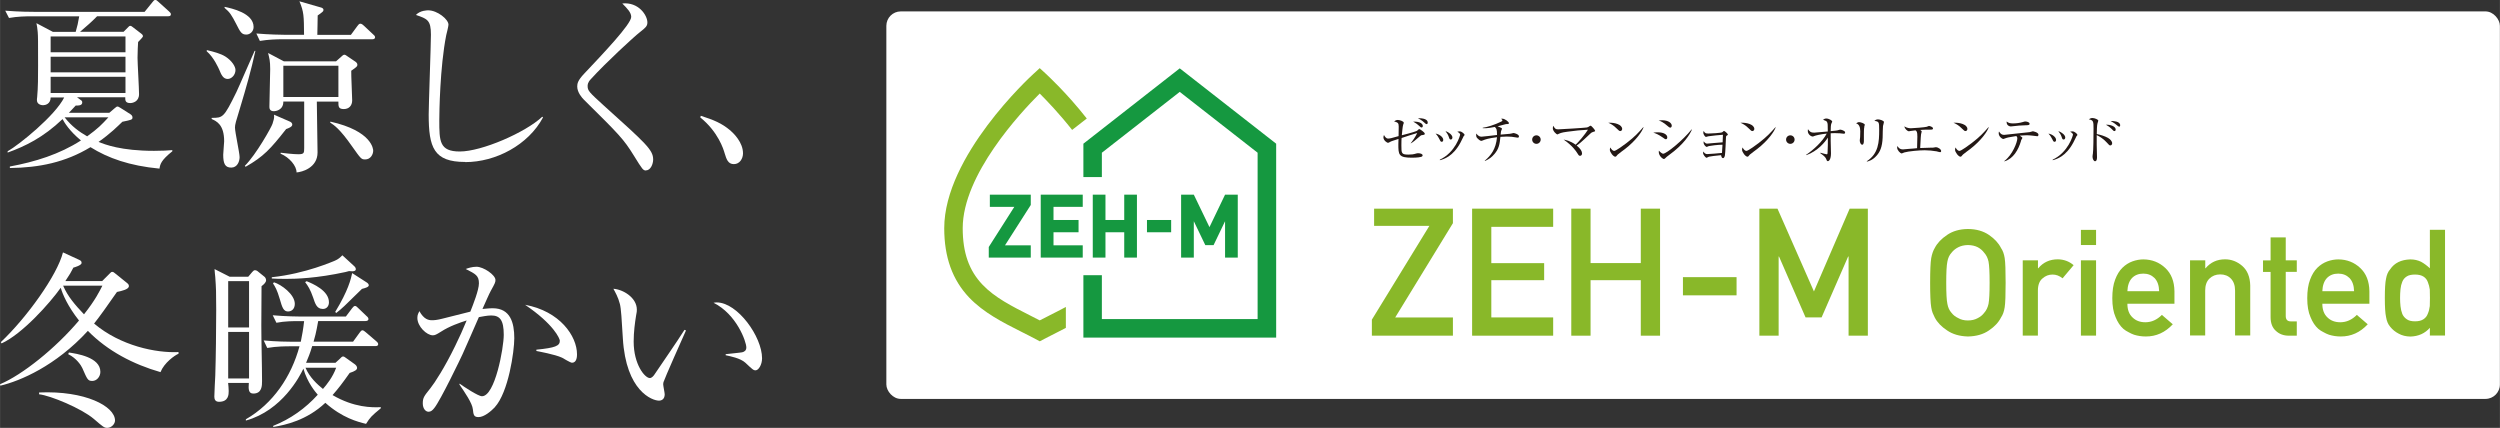 <?xml version="1.0" encoding="UTF-8"?><svg id="b" xmlns="http://www.w3.org/2000/svg" width="346.365" height="59.277" viewBox="0 0 34.637 5.928"><rect x="0" y="0" width="34.637" height="5.928" fill="#333333" stroke="none"/><defs><style>.d{fill:#231815;}.d,.e,.f,.g{stroke-width:0px;}.e{fill:#159840;}.f{fill:#89b829;}.g{fill:#fff;}</style></defs><g id="c"><rect class="g" x="12.28" y=".158" width="22.356" height="5.369" rx=".2" ry=".2"/><path class="f" d="m14.535,4.373c-.043.022-.087.044-.13.066-.045-.023-.091-.046-.135-.069-.25-.127-.487-.246-.658-.426-.187-.196-.274-.445-.274-.782,0-.742.799-1.599,1.067-1.866.099.099.272.279.449.504l.203-.158c-.278-.354-.543-.597-.566-.619l-.086-.079-.086.079c-.051.046-1.237,1.139-1.237,2.139,0,.401.113.715.344.959.202.212.47.348.729.478.063.032.128.064.191.098l.06.032.06-.032c.061-.032.124-.064.186-.095.038-.019.077-.039.115-.059v-.29c-.074.04-.152.079-.231.119"/><polygon class="e" points="16.345 .947 15.01 1.991 15.01 2.453 15.266 2.453 15.266 2.116 16.345 1.273 17.424 2.116 17.424 4.421 15.266 4.421 15.266 3.813 15.01 3.813 15.01 4.678 17.681 4.678 17.681 1.991 16.345 .947"/><polygon class="e" points="14.281 2.697 13.714 2.697 13.714 2.866 14.053 2.866 13.699 3.422 13.699 3.569 14.281 3.569 14.281 3.399 13.923 3.399 13.924 3.399 14.281 2.84 14.281 2.697"/><polygon class="e" points="15.576 2.697 15.576 3.048 15.316 3.048 15.316 2.697 15.14 2.697 15.14 3.569 15.316 3.569 15.316 3.218 15.576 3.218 15.576 3.569 15.752 3.569 15.752 2.697 15.576 2.697"/><polygon class="e" points="15.001 2.866 15.001 2.697 14.419 2.697 14.419 3.569 15.001 3.569 15.001 3.399 14.596 3.399 14.596 3.218 14.943 3.218 14.943 3.048 14.596 3.048 14.596 2.866 15.001 2.866"/><rect class="e" x="15.891" y="3.048" width=".335" height=".17"/><polygon class="e" points="16.973 2.697 16.757 3.147 16.54 2.697 16.364 2.697 16.364 3.569 16.54 3.569 16.54 3.065 16.699 3.396 16.814 3.396 16.973 3.065 16.973 3.569 17.149 3.569 17.149 2.697 16.973 2.697"/><polygon class="f" points="19.007 4.429 19.804 3.129 19.038 3.129 19.038 2.891 20.13 2.891 20.13 3.092 19.33 4.399 20.13 4.399 20.13 4.651 19.007 4.651 19.007 4.429"/><polygon class="f" points="20.396 2.891 21.519 2.891 21.519 3.143 20.662 3.143 20.662 3.646 21.394 3.646 21.394 3.882 20.662 3.882 20.662 4.398 21.519 4.398 21.519 4.651 20.396 4.651 20.396 2.891"/><polygon class="f" points="22.733 3.882 22.037 3.882 22.037 4.651 21.77 4.651 21.77 2.891 22.037 2.891 22.037 3.645 22.733 3.645 22.733 2.891 23 2.891 23 4.651 22.733 4.651 22.733 3.882"/><rect class="f" x="23.317" y="3.84" width=".743" height=".252"/><polygon class="f" points="24.376 2.891 24.627 2.891 25.132 4.038 25.627 2.891 25.879 2.891 25.879 4.651 25.612 4.651 25.612 3.554 25.606 3.554 25.238 4.398 25.016 4.398 24.648 3.554 24.643 3.554 24.643 4.651 24.376 4.651 24.376 2.891"/><path class="d" d="m19.706,1.871c-.017.003-.02.004-.029.013-.077.067-.097.083-.131.103v-.004c.018-.021.068-.09.089-.14-.052.015-.145.045-.216.069-.002.017-.003.055-.003.101,0,.111,0,.129.097.129.043,0,.068-.003.109-.015.006-.002.016-.004.025-.004.036,0,.063.012.063.029,0,.011-.008.018-.018.021-.009.003-.049.012-.13.012-.185,0-.188-.041-.188-.186,0-.035.002-.058.002-.074-.018.007-.099.03-.113.039-.014.008-.024.015-.033.015-.009,0-.063-.03-.063-.077,0-.014.004-.022.008-.031.014.025.029.049.058.049.01,0,.024-.002.042-.006.017-.004.087-.024.102-.028.001-.105.002-.127.002-.133,0-.051-.014-.056-.064-.071.011-.008.029-.02.05-.02.027,0,.084.018.084.039,0,.006-.001.008-.009.029-.007.022-.015.113-.018.144.144-.036.204-.057.212-.063.002-.002.016-.014.019-.017.002-.003.008-.006.011-.006.008,0,.076.045.076.064,0,.013-.003.014-.033.02Zm-.011-.105c-.01,0-.013-.004-.041-.029-.009-.01-.034-.029-.074-.052.101-.003.133.034.133.061,0,.012-.009.021-.019.021Zm.07-.046c-.007,0-.009-.001-.034-.024-.034-.031-.058-.043-.086-.058.025,0,.136-.003.136.062,0,.003,0,.019-.016.019Z"/><path class="d" d="m19.975,1.965c-.016,0-.023-.017-.031-.035-.01-.021-.029-.054-.054-.079.048.007.106.047.106.087,0,.015-.008.027-.021.027Zm.302-.074s-.034.069-.041.082c-.105.198-.236.233-.287.247v-.008c.218-.103.281-.337.281-.347,0-.018-.029-.035-.039-.04.01-.002.02-.005.032-.005.032,0,.069.039.069.048,0,.005-.002.007-.016.022Zm-.176.042c-.016,0-.018-.006-.03-.041-.009-.027-.027-.053-.044-.075.05.015.096.056.096.087,0,.016-.008.029-.022.029Z"/><path class="d" d="m21.029,1.907c-.006,0-.013,0-.018-.002-.044-.009-.089-.013-.133-.013-.024,0-.054.002-.09.004-.01.103-.021.167-.084.239-.038.045-.076.071-.13.096l-.003-.004c.087-.075.154-.16.17-.326-.121.015-.163.031-.193.043-.005.002-.019.008-.024.008-.018,0-.045-.025-.056-.037-.01-.011-.016-.02-.016-.047,0-.007,0-.011.001-.018.026.031.045.044.073.044.023,0,.179-.02.215-.024.001-.081-.01-.092-.031-.111-.042.008-.103.021-.167.017v-.006c.053-.006.164-.039.258-.086.01-.005.015-.01.015-.017s-.009-.014-.019-.021c.008-.002.012-.002.016-.002.038,0,.093.045.093.062,0,.01-.008.013-.021.013-.014,0-.019,0-.03.003-.017.004-.091.024-.106.028.012.005.05.02.056.025.003.003.004.006.004.011,0,.004-.007.02-.009.023-.004.009-.004.012-.009.056.021-.002.108-.009.126-.011.011-.001.02-.003.027-.005.016-.004.019-.006.024-.006.02,0,.077.02.077.046,0,.007-.004.019-.017.019Z"/><path class="d" d="m21.287,1.993c-.032,0-.059-.026-.059-.059,0-.033.026-.059.059-.059.031,0,.059.025.059.059,0,.033-.027.059-.059.059Z"/><path class="d" d="m22.069,1.829c-.015.004-.019.008-.035.022-.138.131-.157.144-.19.165.053.042.075.08.075.109,0,.018-.009.034-.028.034-.016,0-.023-.012-.043-.045-.008-.013-.061-.096-.184-.18.034.006.091.018.167.071.042-.04.132-.146.17-.208-.133.009-.149.01-.285.028-.017.002-.087.011-.12.029-.013.008-.015.008-.018.008-.015,0-.064-.046-.064-.085,0-.013.003-.023.007-.034.025.047.037.049.071.049.028,0,.371-.021.394-.026.016-.003.022-.008.034-.016.009-.007.014-.008.018-.008.012,0,.062.059.062.069s-.003.01-.031.018Z"/><path class="d" d="m22.448,1.816c-.013,0-.021-.009-.045-.032-.051-.052-.092-.071-.12-.083.088-.006.192.025.192.086,0,.016-.012.029-.027.029Zm.063.251c-.016.012-.084.062-.097.074-.004.003-.02.022-.023.026-.003.003-.009.004-.013.004-.025,0-.074-.062-.074-.096,0-.013.004-.024.007-.032.017.033.038.048.054.048.024,0,.138-.084.169-.108.118-.09.174-.153.233-.221l.004.002c-.018.054-.1.18-.261.304Z"/><path class="d" d="m23.08,1.929c-.01,0-.017-.005-.035-.019-.07-.049-.106-.062-.139-.072.02-.003.036-.005.062-.005.088,0,.132.034.132.07,0,.017-.008.026-.02.026Zm.059-.161c-.008,0-.016-.006-.026-.015-.071-.064-.112-.077-.133-.084.016-.002.028-.003.046-.003.094,0,.136.042.136.075,0,.011-.005.028-.023.028Zm-.017.382c-.028.021-.031.023-.05.042-.005.006-.013.011-.019.011-.015,0-.071-.041-.071-.099,0-.006,0-.01.002-.017.015.02.047.043.058.043.047,0,.276-.187.395-.337l.004.003c-.025.062-.109.203-.319.354Z"/><path class="d" d="m23.922,1.88c-.007.004-.007.006-.009.028-.002.039-.008.212-.015.248-.007.032-.021.035-.026.035-.017,0-.021-.018-.027-.041-.072.006-.152.017-.168.021-.005.001-.027.015-.032.015-.015,0-.049-.043-.049-.066,0-.007.002-.011.005-.021.008.014.021.036.053.036.031,0,.164-.012.204-.016.002-.038.006-.091.007-.114-.061,0-.167.014-.189.019-.005,0-.025.012-.029.012-.01,0-.044-.027-.044-.063,0-.003,0-.007.001-.015.023.03.038.032.049.032.006,0,.18-.017.214-.018.003-.06.003-.065.004-.105-.036.003-.17.015-.2.021-.005,0-.029.009-.034.009-.016,0-.038-.039-.038-.057,0-.008.002-.016.004-.026.023.036.03.036.071.036.015,0,.175-.006.19-.019.002-.002.011-.01.014-.013.002-.002.005-.004.008-.004.01,0,.054.04.054.05,0,.005-.002.006-.019.018Z"/><path class="d" d="m24.278,1.816c-.012,0-.021-.009-.044-.032-.051-.052-.092-.071-.12-.083.088-.006.192.025.192.086,0,.016-.013.029-.027.029Zm.064.251c-.015.012-.084.062-.097.074-.003.003-.02.022-.023.026-.003.003-.009.004-.012.004-.026,0-.074-.062-.074-.096,0-.013.004-.024.007-.032.017.033.038.048.053.048.024,0,.138-.084.169-.108.118-.09.174-.153.234-.221l.003.002c-.018.054-.1.18-.261.304Z"/><path class="d" d="m24.805,1.993c-.032,0-.059-.026-.059-.059,0-.033.026-.059.059-.059.032,0,.059.025.059.059,0,.033-.027.059-.059.059Z"/><path class="d" d="m25.025,2.144c.097-.065.226-.182.284-.293-.087.009-.154.026-.173.034-.01.004-.016.007-.022.007-.019,0-.067-.028-.067-.077,0-.008,0-.014.002-.025.028.036.038.048.086.048.014,0,.144-.012.189-.016,0-.097-.001-.11-.009-.128-.006-.016-.021-.021-.057-.035.009-.006.024-.017.045-.017.036,0,.082.028.082.042,0,.004-.002.008-.009.022-.011.021-.011.058-.012.111.074-.007.082-.008.094-.011.006-.001.031-.01.037-.01.013,0,.069.015.069.039,0,.012-.007.018-.017.018-.009,0-.049-.005-.057-.006-.025-.001-.045-.002-.06-.002-.029,0-.057,0-.066.002v.104c0,.027.004.147.004.173,0,.087-.029.109-.043.109-.012,0-.016-.008-.026-.035-.013-.03-.061-.063-.08-.076l.003-.006c.018.006.08.022.086.022.012,0,.012-.005.013-.026.003-.067.005-.139.004-.206-.038.062-.143.189-.299.244l-.003-.006Z"/><path class="d" d="m25.831,1.755c-.007.021-.007.086-.007.111,0,.013,0,.073,0,.085,0,.011,0,.054-.023.054-.02,0-.034-.031-.034-.06,0-.007.005-.041.005-.047.001-.012.002-.038.002-.079q0-.094-.058-.11c.014-.009.027-.017.042-.017.018,0,.079.017.079.038,0,.003-.007.022-.008.024Zm.258-.014c-.002.01-.005.137-.005.163-.005.135-.038.202-.085.254-.056.063-.111.076-.133.081l-.002-.005c.163-.105.172-.266.172-.433,0-.112-.002-.117-.067-.126.01-.009.025-.021.05-.021.026,0,.083.017.083.037,0,.008-.011.044-.012.051Z"/><path class="d" d="m26.882,2.109c-.008,0-.043-.01-.05-.012-.048-.009-.117-.015-.165-.015-.076,0-.23.014-.282.03-.006.002-.033.014-.036.014-.021,0-.064-.045-.064-.08,0-.008.001-.014.004-.023.008.014.027.047.076.047.005,0,.081-.007.091-.008.017,0,.091-.007.105-.009.004-.115.004-.14.004-.159,0-.069-.009-.076-.026-.088-.045.006-.047.006-.069.009-.004,0-.021.004-.022.004-.021,0-.061-.037-.062-.069.034.027.08.027.091.027.026,0,.198-.013.221-.021.004-.002.023-.011.028-.011.007,0,.056.012.056.035,0,.015-.018.016-.023.016-.06,0-.116.001-.154.004.018.015.02.016.02.023,0,.006-.009.033-.009.039-.003.021-.003.027-.012.189.11-.004.122-.005.146-.005.032,0,.035,0,.043-.002.006,0,.027-.005.03-.005.024,0,.072.027.072.054,0,.008-.004.015-.014.015Z"/><path class="d" d="m27.231,1.816c-.013,0-.021-.009-.045-.032-.051-.052-.092-.071-.12-.083.088-.006.192.025.192.086,0,.016-.012.029-.027.029Zm.063.251c-.016.012-.084.062-.097.074-.004.003-.02.022-.023.026-.003.003-.009.004-.013.004-.025,0-.074-.062-.074-.096,0-.013.004-.024.007-.032.017.033.038.048.054.048.024,0,.138-.084.169-.108.118-.09.174-.153.233-.221l.004.002c-.018.054-.1.18-.261.304Z"/><path class="d" d="m28.223,1.887s-.059-.007-.076-.009c-.028-.003-.054-.004-.073-.004-.022,0-.04.001-.09.005.006.003.027.021.032.024.002.002.004.005.004.009s-.013.023-.015.027c-.003.005-.004.013-.005.017-.035.119-.105.243-.229.28l-.002-.004c.115-.086.181-.263.181-.314,0-.018-.006-.024-.014-.033-.108.016-.131.023-.159.034-.014.005-.018.007-.023.007-.014,0-.062-.034-.062-.079,0-.011.002-.018.004-.025.022.035.042.047.071.047.008,0,.308-.033.353-.038.008,0,.038-.012.045-.012.004,0,.078.014.078.048,0,.021-.014.021-.02.021Zm-.165-.151c-.023,0-.061.002-.083.004-.038.004-.111.012-.115.012-.013,0-.063-.01-.058-.069.024.021.049.027.088.027.042,0,.094-.006.136-.019.016-.005.026-.008.032-.008.02,0,.062.008.062.032,0,.019-.017.02-.062.021Z"/><path class="d" d="m28.466,1.965c-.016,0-.023-.017-.031-.035-.01-.021-.029-.054-.054-.079.048.007.106.047.106.087,0,.015-.008.027-.021.027Zm.302-.074s-.034.069-.041.082c-.105.198-.236.233-.287.247v-.008c.218-.103.281-.337.281-.347,0-.018-.029-.035-.039-.04.01-.002.02-.005.032-.005.032,0,.069.039.069.048,0,.005-.002.007-.016.022Zm-.176.042c-.016,0-.018-.006-.03-.041-.009-.027-.027-.053-.044-.075.05.015.096.056.096.087,0,.016-.008.029-.022.029Z"/><path class="d" d="m29.238,2.015c-.012,0-.016-.004-.05-.042-.032-.036-.088-.079-.138-.101,0,.006,0,.12,0,.133,0,.009.004.138.004.172,0,.012,0,.057-.027.057-.021,0-.035-.036-.035-.063,0-.012.003-.033.005-.042.007-.038.009-.247.009-.349,0-.099-.003-.114-.065-.127.01-.007.026-.018.049-.018.032,0,.082.021.082.037,0,.003-.01.037-.012.041-.006.018-.009.1-.009.144.051.011.109.027.157.055.028.016.056.045.056.073,0,.014-.009.03-.025.03Zm.058-.199c-.011,0-.014-.003-.043-.033-.028-.028-.06-.046-.076-.055.055-.004.136.021.136.067,0,.015-.01.021-.017.021Zm.065-.061c-.009,0-.03-.019-.044-.03-.024-.021-.06-.04-.074-.047.011-.001.014-.001.021-.001.003,0,.111,0,.111.058,0,.012-.006.021-.015.021Z"/><path class="f" d="m26.742,3.918c0-.17.005-.284.015-.342.011-.058.027-.104.049-.14.035-.068.092-.128.171-.181.077-.053.173-.081.288-.082.117,0,.214.029.292.082.077.053.133.113.167.181.025.036.042.082.051.14.009.058.013.171.013.342,0,.167-.004.281-.013.339-.009.059-.026.106-.051.142-.034.068-.09.127-.167.179-.078.054-.175.082-.292.084-.115-.003-.211-.031-.288-.084-.079-.052-.136-.111-.171-.179-.011-.022-.021-.043-.029-.063-.008-.021-.015-.047-.02-.079-.01-.059-.015-.172-.015-.339Zm.223,0c0,.144.005.241.016.292.009.051.028.092.057.124.023.03.054.055.093.073.037.022.082.033.134.033.053,0,.099-.011.138-.033.037-.019.066-.043.088-.073.029-.032.049-.073.06-.124.01-.051.015-.148.015-.292s-.005-.242-.015-.294c-.011-.05-.031-.09-.06-.122-.022-.03-.051-.056-.088-.076-.039-.02-.084-.03-.138-.031-.052.001-.097.012-.134.031-.039.02-.069.045-.093.076-.029.031-.048.072-.057.122-.011.052-.016.15-.016.294Z"/><path class="f" d="m28.026,3.607h.21v.11h.004c.069-.083.16-.124.271-.124.083.001.157.028.219.081l-.153.182c-.044-.035-.09-.052-.138-.052-.054,0-.1.018-.138.052-.043.034-.065.089-.066.166v.628h-.21v-1.043Z"/><path class="f" d="m28.831,3.185h.21v.21h-.21v-.21Zm0,.422h.21v1.043h-.21v-1.043Z"/><path class="f" d="m29.475,4.208c0,.084.024.147.072.191.045.044.104.066.177.066.085,0,.161-.034.229-.102l.151.13c-.106.114-.231.17-.375.169-.055,0-.109-.008-.161-.024-.026-.009-.051-.021-.076-.035-.026-.013-.051-.028-.073-.047-.044-.039-.08-.093-.108-.163-.03-.067-.045-.154-.045-.261,0-.103.013-.189.039-.257.026-.07.06-.125.101-.165.042-.041.088-.07.14-.089.051-.018.101-.027.151-.027.119.001.22.041.302.118.084.078.126.186.128.323v.173h-.65Zm.44-.173c-.002-.081-.024-.142-.065-.184-.041-.04-.092-.06-.155-.06s-.115.02-.155.06c-.04.042-.062.103-.065.184h.44Z"/><path class="f" d="m30.344,3.607h.21v.11h.004c.069-.083.16-.124.271-.124.086,0,.166.03.237.091.071.062.108.152.111.271v.693h-.21v-.621c0-.073-.02-.128-.058-.167s-.087-.058-.148-.058c-.06,0-.11.02-.149.058-.04.039-.059.094-.059.167v.621h-.21v-1.043Z"/><path class="f" d="m31.459,3.289h.21v.318h.153v.16h-.153v.608c-.001.053.023.079.074.078h.079v.198h-.11c-.074,0-.134-.023-.181-.068-.048-.043-.072-.106-.072-.189v-.626h-.105v-.16h.105v-.318Z"/><path class="f" d="m32.176,4.208c0,.084.024.147.072.191.045.044.104.066.177.066.085,0,.161-.034.229-.102l.151.13c-.106.114-.231.17-.375.169-.055,0-.109-.008-.161-.024-.026-.009-.051-.021-.076-.035-.026-.013-.051-.028-.073-.047-.044-.039-.08-.093-.108-.163-.03-.067-.045-.154-.045-.261,0-.103.013-.189.039-.257.026-.07.06-.125.101-.165.042-.041.088-.07.14-.089.051-.018.101-.027.151-.027.119.001.22.041.302.118.084.078.126.186.128.323v.173h-.65Zm.44-.173c-.002-.081-.024-.142-.065-.184-.041-.04-.092-.06-.155-.06s-.115.02-.155.06c-.04.042-.062.103-.065.184h.44Z"/><path class="f" d="m33.667,4.541c-.069.078-.159.119-.271.122-.063-.001-.117-.015-.162-.04-.047-.024-.086-.056-.118-.096-.029-.033-.048-.078-.057-.134-.012-.054-.017-.142-.017-.265,0-.125.005-.214.017-.268.009-.053.028-.097.057-.129.059-.088.152-.133.279-.137.054,0,.104.011.149.033.042.023.083.054.122.09v-.533h.21v1.465h-.21v-.109Zm-.206-.737c-.05,0-.087.008-.114.025-.029.018-.05.042-.063.074-.013.031-.021.065-.025.103-.004.04-.006.08-.006.122,0,.04.002.078.006.115.004.04.013.075.025.107.013.03.034.055.063.074.026.019.064.028.114.028s.089-.01.118-.03c.029-.02.048-.045.059-.077.014-.031.022-.066.027-.105.001-.038.002-.076.002-.112,0-.041,0-.079-.002-.116-.005-.037-.014-.071-.027-.103-.011-.031-.03-.057-.059-.076s-.068-.029-.118-.029Z"/><path class="g" d="m2.207,2.336c-.413-.039-.711-.145-.954-.297-.348.211-.711.284-1.117.289v-.021c.348-.064.689-.17.985-.361-.16-.131-.232-.252-.255-.296-.268.255-.516.376-.761.464v-.018c.16-.09.66-.495.784-.746h-.188c0,.093-.077.108-.105.108-.018,0-.085-.008-.085-.07,0-.01,0-.025.003-.039.013-.134.013-.292.013-.438,0-.355,0-.399-.005-.466-.005-.054-.01-.09-.018-.124l.229.121h.315c.023-.077.033-.124.049-.216H.428c-.062,0-.191.002-.304.023l-.052-.101c.204.016.354.016.397.016h1.534l.106-.131c.015-.018.025-.034.041-.034s.028.01.046.028l.145.131c.016.016.026.023.026.039,0,.028-.026.028-.039.028h-.983c-.067.069-.149.142-.237.216h.603l.057-.057c.015-.016.023-.026.036-.026.013,0,.026.01.042.023l.113.087c.008.005.021.018.021.034s-.057.067-.067.08c-.002.049-.008.119-.008.219,0,.072.021.423.021.503,0,.105-.088.124-.122.124-.072,0-.069-.042-.069-.08h-.668l.049.036c.016.01.023.018.023.036,0,.044-.057.044-.09.042-.039.043-.059.064-.095.101h.56l.075-.064c.021-.018.028-.023.039-.023s.021.008.039.018l.139.088c.018.013.029.025.029.046,0,.031-.016.033-.14.059-.067.064-.167.165-.33.279.088.036.312.124.769.124.116,0,.193-.005.253-.01v.016c-.157.126-.168.178-.178.24Zm-.469-1.831H.701v.219h1.037v-.219Zm0,.281H.701v.216h1.037v-.216Zm0,.278H.701v.225h1.037v-.225Zm-.843.562c.096.124.204.201.312.263.155-.113.199-.16.294-.263h-.606Z"/><path class="g" d="m2.865.694c.103.025.193.049.258.09.093.06.139.14.139.186,0,.067-.054.124-.108.124-.064,0-.09-.062-.116-.126-.013-.028-.075-.172-.175-.258l.002-.015Zm.673.01c-.057.263-.131.521-.208.776-.064.209-.075.245-.075.287,0,.064.064.351.064.41,0,.062-.033.145-.116.145-.085,0-.111-.054-.111-.178,0-.031.013-.16.013-.186,0-.232-.105-.278-.173-.309v-.016c.155,0,.168,0,.343-.358.043-.09.214-.49.252-.57h.01Zm-.425-.609c.095.021.4.085.4.279,0,.062-.049.105-.101.105-.064,0-.083-.033-.14-.147-.067-.129-.087-.16-.162-.224l.002-.013Zm.278,2.203c.155-.152.374-.544.384-.583.013-.046.028-.077.021-.126l.225.098c.016.008.028.023.028.039,0,.031-.049.049-.085.062-.217.276-.312.381-.562.523l-.01-.013Zm1.47-1.815l.085-.116c.013-.018.028-.039.044-.039.023,0,.039.018.051.028l.129.121c.013.01.026.023.026.039,0,.023-.021.028-.039.028h-1.253c-.064,0-.188.003-.304.023l-.049-.103c.175.015.358.018.395.018h.266c-.002-.261-.002-.317-.064-.464l.289.083c.021.005.044.013.044.036,0,.016-.01.026-.018.031-.01.008-.044.036-.062.046-.002.028-.002.227-.005.269h.467Zm-.472.923c0,.111.01.606.01.707,0,.211-.214.271-.291.276.002-.087-.096-.208-.222-.26l.003-.013c.054.007.178.021.242.021.08,0,.083-.016.083-.085v-.645h-.289c.002.121-.111.134-.129.134-.064,0-.064-.044-.064-.064,0-.083.011-.444.011-.519,0-.062-.003-.093-.008-.129-.003-.023-.016-.072-.021-.095l.219.116h.722l.072-.064c.013-.01.026-.028.044-.028.015,0,.028.013.041.021l.114.077c.013.01.025.023.025.041,0,.023-.01.031-.085.083-.002.064.013.351.013.41,0,.075-.046.121-.116.121-.077,0-.075-.039-.075-.103h-.299Zm.299-.062v-.433h-.763v.433h.763Zm-.111.341c.583.131.593.387.593.402,0,.052-.036.122-.111.122-.054,0-.059-.008-.183-.183-.17-.243-.248-.292-.302-.328l.003-.013Z"/><path class="g" d="m6.444,2.244c-.436,0-.505-.201-.505-.658,0-.131.031-.97.031-1.106,0-.201-.049-.219-.208-.273.059-.064.16-.064.17-.064.126,0,.281.124.281.199,0,.023-.026.124-.031.145-.088.443-.096,1.083-.096,1.176,0,.292,0,.436.284.436.304,0,.91-.263,1.143-.482l.01.01c-.204.382-.655.619-1.078.619Z"/><path class="g" d="m8.951,2.362c-.041,0-.049-.011-.17-.207-.142-.229-.201-.289-.691-.773-.026-.026-.093-.101-.093-.183,0-.042.008-.085.096-.178.26-.276.652-.686.652-.787,0-.062-.057-.118-.124-.186.227-.023.348.165.348.263,0,.052-.025.072-.103.134-.083.064-.467.417-.681.652-.044.046-.044.08-.044.095,0,.064.018.083.227.273.578.521.681.611.681.745,0,.06-.034.15-.098.15Z"/><path class="g" d="m10.168,2.274c-.082,0-.103-.067-.129-.152-.015-.054-.09-.296-.337-.495l.007-.023c.181.059.287.101.41.204.044.039.175.163.175.317,0,.072-.046.149-.126.149Z"/><path class="g" d="m1.413,3.896l.101-.101c.023-.023.026-.028.041-.028.013,0,.021.005.042.023l.16.129c.023.018.028.028.028.046,0,.044-.101.067-.165.08-.137.196-.237.338-.317.438.366.309.858.41,1.17.395v.023c-.054.023-.198.124-.25.255-.376-.108-.732-.292-1.006-.572-.446.487-.941.696-1.214.76l-.002-.021c.307-.129.766-.495,1.093-.882-.157-.199-.227-.364-.253-.454-.149.211-.534.642-.82.771l-.01-.018c.358-.338.781-.926.861-1.243l.224.103c.026.011.034.023.034.044,0,.031-.096.06-.114.064-.036.07-.043.083-.111.186h.508Zm-.872,1.542c.637-.028,1.052.19,1.052.389,0,.044-.046.101-.108.101-.042,0-.057-.013-.186-.124-.17-.145-.603-.325-.758-.341v-.025Zm.333-1.48c.064.15.165.266.289.397.158-.198.219-.327.255-.397h-.544Zm.08.926c.101.016.436.062.436.268,0,.067-.051.126-.111.126-.062,0-.069-.018-.139-.178-.016-.036-.08-.137-.196-.193l.01-.023Z"/><path class="g" d="m3.623,3.965c0,.088-.003.469-.003.547,0,.214.01.554.01.768,0,.062,0,.173-.121.173-.067,0-.069-.062-.062-.147h-.287c.003.023.008.078.008.111,0,.046,0,.15-.134.15-.052,0-.065-.034-.065-.072,0-.046.011-.248.013-.289.008-.234.013-.665.013-.908,0-.258-.002-.302-.013-.459-.002-.018-.01-.095-.01-.111l.209.106h.258l.054-.064c.01-.013.025-.026.036-.026.018,0,.031.005.051.023l.083.067c.008.005.023.025.023.049,0,.026-.023.052-.064.083Zm-.173-.07h-.289v.642h.289v-.642Zm0,.704h-.289v.645h.289v-.645Zm1.622,1.274c-.116-.028-.33-.083-.565-.292-.258.243-.552.307-.722.335v-.016c.237-.093.446-.242.617-.431-.034-.039-.145-.17-.199-.361-.049.103-.292.578-.797.719v-.018c.376-.216.629-.59.743-1.011h-.142c-.034,0-.178,0-.305.023l-.049-.104c.17.016.348.018.395.018h.119c.018-.09.034-.175.046-.286h-.08c-.064,0-.188,0-.304.023l-.051-.104c.175.016.361.018.397.018h.616l.085-.113c.013-.016.026-.034.042-.034s.031.016.044.029l.116.111c.016.013.026.025.026.041,0,.023-.023.028-.041.028h-.655c-.028.163-.051.243-.064.286h.547l.09-.124c.013-.018.025-.034.041-.034.013,0,.031.016.046.028l.145.124c.01.008.026.023.026.039,0,.026-.021.028-.039.028h-.875c-.028.096-.057.165-.085.232h.407l.062-.057c.013-.013.028-.031.042-.031.013,0,.023.005.043.021l.119.085c.016.011.034.031.034.052,0,.026-.028.046-.103.07-.098.139-.155.214-.237.307.299.175.549.173.668.167v.016c-.129.106-.147.126-.201.211Zm-.237-2.117c-.021.005-.031.008-.049.013-.397.087-.686.095-.825.095-.09,0-.152-.002-.196-.005v-.018c.472-.049.861-.225.874-.229.049-.021.07-.042.104-.075l.16.147c.018.016.026.028.026.046,0,.021-.021.036-.093.026Zm-.841.56c-.067,0-.083-.051-.119-.175-.036-.124-.064-.17-.093-.214l.013-.016c.101.031.289.167.289.299,0,.072-.046.105-.09.105Zm.475-.036c-.08,0-.103-.072-.131-.157-.039-.113-.072-.163-.111-.214l.021-.013c.083.034.309.129.309.292,0,.046-.025.093-.087.093Zm-.237.815c.057.134.165.232.242.294.052-.059.137-.165.183-.294h-.425Zm.781-1.091c-.252.248-.276.271-.356.333l-.013-.016c.181-.297.217-.454.235-.537l.196.126c.018.01.034.026.034.042,0,.023-.036.036-.096.051Z"/><path class="g" d="m6.856,5.642c-.052.054-.147.137-.227.137-.064,0-.07-.031-.078-.108-.007-.083-.113-.237-.186-.343l.002-.013c.057.042.258.175.31.175.181,0,.302-.67.302-.851,0-.206-.054-.268-.175-.268-.054,0-.131.016-.17.023-.036.083-.198.454-.227.516-.018.041-.307.642-.39.743-.026.034-.049.052-.08.052-.041,0-.08-.044-.08-.116,0-.078.018-.101.105-.209.06-.075.199-.289.343-.585.057-.116.111-.234.16-.355-.098.031-.24.08-.358.157-.062.039-.083.049-.111.049-.083,0-.214-.121-.214-.242,0-.044.015-.067.028-.093.064.116.129.126.175.126.028,0,.069-.002.149-.023.039-.01.255-.064.382-.096.041-.103.119-.302.119-.392,0-.106-.044-.129-.183-.199.028-.01.085-.031.149-.031.098,0,.263.114.263.183,0,.031-.005.044-.064.15-.016.026-.078.167-.116.252.034-.002.085-.01.142-.01.245,0,.299.201.299.415,0,.181-.08.75-.271.957Zm1.07-.616c-.025,0-.119-.06-.139-.07-.098-.046-.333-.088-.356-.093v-.018c.261-.026.325-.052.325-.124,0-.028-.083-.229-.482-.498.482.088.72.433.72.686,0,.021,0,.116-.067.116Z"/><path class="g" d="m9.193,5.291c-.002.013-.005.021-.005.033,0,.021.021.119.021.139,0,.067-.042.088-.08.088-.09,0-.457-.129-.5-.864-.015-.255-.025-.418-.041-.475-.023-.093-.064-.163-.09-.211.131.008.325.121.325.289,0,.018,0,.034-.011.085-.015.095-.033.222-.033.358,0,.317.155.505.224.505.028,0,.054-.034.062-.046.116-.173.307-.446.418-.622l.021.008c-.036.077-.304.684-.31.712Zm1.276-.16c-.031,0-.041-.01-.142-.105-.07-.064-.209-.09-.273-.104v-.015c.036-.005.211-.021.229-.026.034-.008.057-.028.057-.067,0-.08-.134-.459-.454-.619.018-.002.023-.005.043-.005.289,0,.629.475.629.774,0,.09-.049.167-.09.167Z"/></g></svg>
